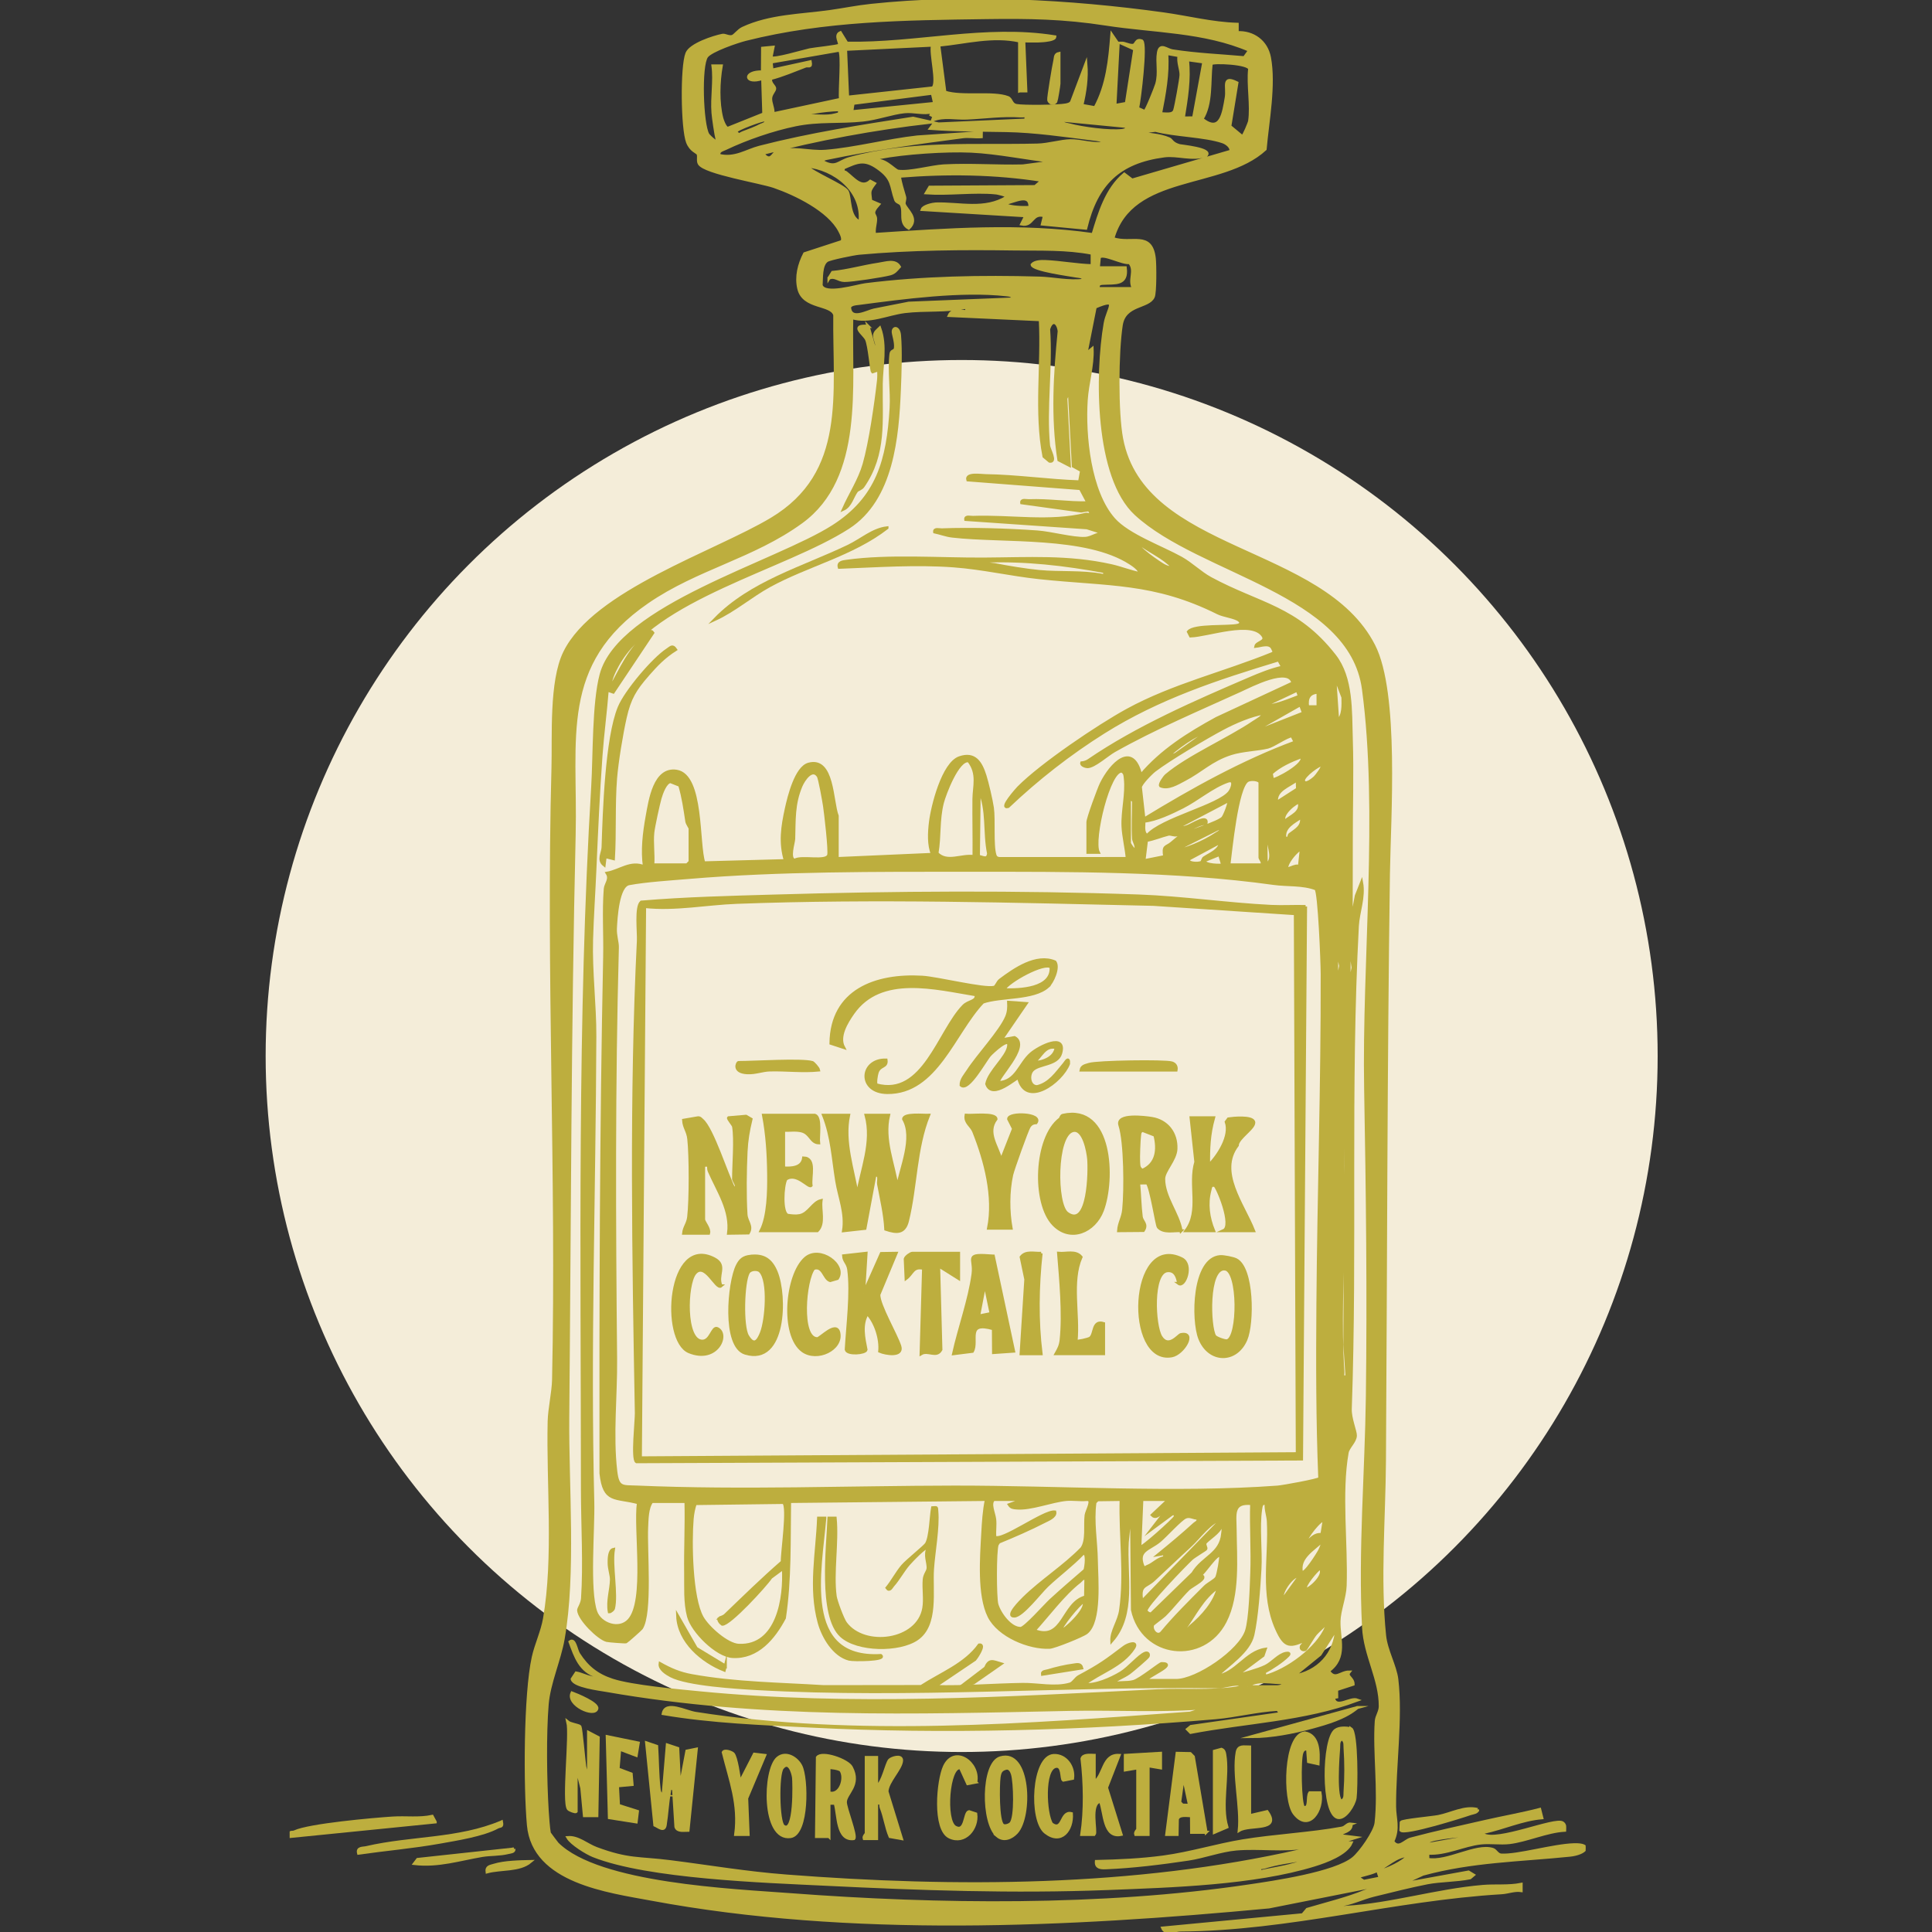 <svg xmlns="http://www.w3.org/2000/svg" width="160" height="160" viewBox="0 0 160 160" fill="none"><rect x="0" y="0" width="160" height="160" fill="#333333" stroke="none"/><circle cx="79.64" cy="87.454" r="57.64" fill="#F4EDD9"></circle><g clip-path="url(#clip0_10015_2496)"><path d="M102.46 2.014V2.704C103.788 2.637 104.881 3.439 105.13 4.762C105.558 7.039 104.977 10.041 104.773 12.351C101.186 15.645 93.708 14.249 92.16 19.76C93.72 20.29 95.336 19.136 95.594 21.398C95.653 21.919 95.673 24.212 95.507 24.584C95.101 25.486 93.131 25.153 92.858 26.921C92.509 29.17 92.468 34.137 92.89 36.348C94.711 45.884 109.526 45.174 113.765 53.468C115.777 57.404 115.049 67.757 114.983 72.39C114.755 88.587 114.758 104.807 114.654 120.982C114.624 125.678 114.186 130.807 114.666 135.442C114.794 136.69 115.545 137.965 115.679 139.076C116.062 142.26 115.471 146.323 115.494 149.6C115.5 150.635 115.865 151.394 115.342 152.499C115.823 153.217 116.33 152.437 116.83 152.303C118.821 151.768 120.951 151.314 122.94 150.857C124.462 150.507 126.003 150.242 127.513 149.85L127.687 150.54C126.074 150.676 124.483 151.399 122.949 151.728C121.642 152.008 120.18 152.046 118.892 152.306C118.612 152.363 118.167 152.458 118.077 152.779L122.82 151.927C123.978 152.635 128.8 150.538 129.408 150.966C129.638 151.128 129.58 151.33 129.576 151.573C128.099 151.656 126.429 152.425 125.014 152.594C124.246 152.685 123.421 152.542 122.643 152.627C121.221 152.78 119.718 153.574 118.247 153.47V153.986C119.836 154.281 122.226 152.723 123.621 153.16C123.887 153.243 123.987 153.608 124.327 153.629C125.682 153.712 128.613 152.825 130.356 152.773C131.927 152.727 131.337 153.503 130.003 153.639C125.885 154.06 121.875 154.101 117.838 155.21L116.019 156.052L121.616 155.033L122.021 155.278L121.743 155.512C120.644 155.735 119.263 155.721 118.208 155.924C116.868 156.183 115.099 156.63 113.75 156.961C112.828 157.189 111.857 157.684 110.873 157.779C110.828 158.067 111.288 157.967 111.477 157.954C115.219 157.741 118.929 156.556 122.801 156.226C123.853 156.137 124.931 156.261 125.974 156.054V156.57C125.418 156.49 124.895 156.718 124.351 156.749C115.42 157.278 106.767 159.781 97.736 159.836C97.305 159.838 96.53 160.243 96.285 159.674L107.884 158.572L108.258 158.125C109.778 157.673 111.616 157.228 113.065 156.62C113.278 156.53 113.571 156.526 113.618 156.23L105.094 157.922C88.477 159.484 70.424 160.352 53.959 157.284C50.394 156.62 44.188 155.852 43.762 151.152C43.468 147.91 43.483 140.311 44.164 137.239C44.397 136.187 44.902 135.147 45.096 134.04C45.974 128.998 45.361 122.908 45.479 117.71C45.504 116.663 45.821 115.309 45.844 114.267C46.209 97.396 45.337 80.518 45.795 63.613C45.868 60.963 45.591 56.44 46.763 54.039C49.23 48.985 59.25 45.777 63.902 42.989C70.268 39.17 69.059 32.602 69.132 26.086C68.854 25.117 66.55 25.56 66.154 23.908C65.917 22.923 66.18 21.888 66.636 21.01L69.686 20.015C69.93 19.836 69.641 19.312 69.543 19.122C68.653 17.401 65.889 16.061 64.109 15.445C62.991 15.057 58.398 14.312 57.918 13.561C57.762 13.318 57.918 12.939 57.801 12.73C57.724 12.594 57.211 12.466 56.944 11.783C56.505 10.655 56.448 5.517 56.891 4.419C57.183 3.693 59.083 3.07 59.836 2.923C60.048 2.882 60.337 3.099 60.634 3.022C60.852 2.965 61.136 2.52 61.517 2.344C63.773 1.295 66.32 1.294 68.717 0.957C69.945 0.785 70.919 0.573 72.151 0.443C79.943 -0.385 88.594 0.072 96.365 1.152C98.404 1.435 100.395 1.952 102.46 2.011V2.014ZM84.438 7.53V3.394C82.198 2.894 79.967 3.524 77.744 3.739L78.249 7.627C79.634 8.096 82.241 7.606 83.464 8.079C83.787 8.204 83.715 8.648 84.181 8.737C84.761 8.849 87.661 8.812 88.267 8.693C88.446 8.658 88.64 8.613 88.742 8.444L89.93 5.29C90.028 6.475 89.863 7.584 89.594 8.725L90.688 8.92C91.71 7.035 91.908 4.99 92.076 2.877L92.6 3.643L92.334 8.734L93.28 8.563L93.976 4.075L92.849 3.567C93.182 3.562 93.447 3.768 93.797 3.758C94.129 3.749 94.027 3.198 94.563 3.392C94.922 3.701 94.378 8.23 94.211 8.968L94.806 9.234C94.928 9.21 95.716 7.244 95.797 6.954C96.061 6.005 95.793 5.16 95.939 4.341C96.079 3.565 96.615 4.138 97.097 4.212C99.092 4.524 101.047 4.6 103.048 4.779L103.489 4.167C99.72 2.537 95.558 2.613 91.579 1.994C88.097 1.452 85.167 1.407 81.609 1.459C74.932 1.556 68.306 1.607 61.746 3.261C61.074 3.43 58.889 4.169 58.52 4.674C57.958 5.445 58.119 10.274 58.621 11.138C58.69 11.259 59.652 12.225 59.727 11.662C59.605 11.678 59.427 11.695 59.385 11.545C59.282 11.178 59.078 9.762 59.045 9.332C58.946 8.035 59.212 6.711 59.044 5.46H59.729C59.497 6.79 59.44 8.486 59.779 9.803C59.808 9.917 60.071 10.707 60.311 10.612L63.254 9.432L63.161 6.494C61.667 6.995 61.534 5.912 63.141 5.954L63.154 3.993L64.02 3.91L63.848 4.769C64.077 4.983 66.573 4.227 67.064 4.124C67.421 4.048 69.409 3.85 69.51 3.736C69.639 3.593 69.103 2.916 69.596 2.706L70.132 3.575C75.89 3.686 81.623 2.127 87.359 3.049C87.34 3.291 86.587 3.351 86.395 3.37C85.859 3.422 85.321 3.382 84.785 3.391L84.957 7.528H84.444L84.438 7.53ZM77.23 3.739L70.026 4.086L70.196 8.047L77.242 7.283C77.746 6.933 77.024 4.401 77.23 3.741V3.739ZM64.017 9.426L69.608 8.23C69.516 7.573 69.825 4.382 69.517 4.155L63.864 5.136L63.931 5.809L67.102 5.117C67.196 5.64 66.947 5.381 66.698 5.478C65.755 5.838 64.821 6.24 63.843 6.497C63.709 6.854 64.125 7.111 64.156 7.304C64.187 7.497 63.85 7.756 63.824 8.129C63.797 8.539 64.067 8.991 64.015 9.424L64.017 9.426ZM97.644 4.608L96.625 4.429C96.745 6.128 96.432 7.772 96.109 9.424C96.489 9.403 97.133 9.581 97.281 9.137C97.389 8.813 97.795 6.571 97.807 6.219C97.824 5.747 97.532 5.152 97.644 4.608ZM99.695 5.134L98.341 4.945C98.523 6.556 98.257 8.173 97.997 9.769L98.848 9.762L99.695 5.134ZM103.488 10.027C103.682 8.753 103.345 7.049 103.488 5.719C103.488 5.21 100.425 5.081 100.303 5.278C100.131 6.745 100.349 8.599 99.545 9.855C101.103 11.111 101.335 9.35 101.552 8.082C101.703 7.194 101.186 6.243 102.436 6.861L101.85 10.459L102.885 11.318C103.005 11.29 103.464 10.181 103.488 10.026V10.027ZM77.213 7.718L70.649 8.558L70.538 9.253L77.402 8.563L77.211 7.718H77.213ZM69.507 9.081C68.832 9.101 68.074 9.175 67.413 9.303C67.222 9.339 66.731 9.338 66.762 9.595C67.54 9.541 68.425 9.719 69.172 9.51C69.478 9.424 69.572 9.462 69.507 9.081ZM77.232 9.255C76.444 9.457 75.713 9.174 74.911 9.253C73.884 9.355 72.628 9.819 71.479 9.941C69.507 10.15 67.856 9.931 65.868 10.338C64.011 10.719 61.804 11.476 60.09 12.297C59.808 12.432 59.444 12.489 59.555 12.871C60.877 13.182 61.813 12.475 62.91 12.192C67.105 11.112 71.343 10.459 75.621 9.789L77.059 10.114C72.381 10.648 67.717 11.507 63.16 12.703C63.786 13.53 64.011 12.733 64.228 12.649C65.678 12.082 66.894 12.642 68.39 12.525C70.773 12.337 73.544 11.609 75.966 11.343L81.269 10.981L81.264 11.324C80.764 11.362 80.213 11.262 79.723 11.326C76.023 11.812 72.271 12.326 68.609 13.092C68.444 13.127 68.093 13.154 68.136 13.389C69.253 13.994 69.416 13.389 70.362 13.129C75.499 11.713 80.651 12.139 85.909 12.014C86.83 11.992 87.85 11.669 88.644 11.654C89.506 11.637 90.538 12.021 91.473 11.838C91.447 11.592 90.717 11.542 90.509 11.516C88.106 11.212 85.701 10.857 83.329 10.814C81.226 10.776 79.146 10.786 77.057 10.633L77.32 10.283L84.952 9.943C85.022 9.462 84.87 9.622 84.526 9.6C82.987 9.498 81.552 9.715 80.07 9.779C79.077 9.822 78.204 9.565 77.229 9.943L77.349 9.632L77.107 9.51L77.232 9.257V9.255ZM63.33 9.943C63.23 9.86 60.945 10.702 60.931 10.89C61.227 11.295 61.237 11.097 61.538 10.986C61.974 10.822 62.601 10.59 62.996 10.374C63.103 10.316 63.642 10.202 63.331 9.943H63.33ZM93.191 10.46L87.872 9.945C87.948 10.279 88.319 10.276 88.585 10.348C89.621 10.629 91.908 10.936 92.938 10.805C93.189 10.773 93.469 10.674 93.193 10.462L93.191 10.46ZM82.465 15.973C80.64 15.797 78.567 16.104 76.715 15.973L76.997 15.502L85.722 15.452L86.326 14.939C82.406 14.319 78.441 14.274 74.485 14.595C74.564 15.183 74.765 15.743 74.92 16.312C74.975 16.512 74.841 16.754 74.88 16.893C75.011 17.363 76.115 18.087 75.257 18.898C74.463 18.454 74.941 17.57 74.65 16.968C74.549 16.757 74.252 16.774 74.173 16.55C73.757 15.379 73.99 14.817 72.685 13.903C71.555 13.111 70.989 13.41 69.852 13.906C69.756 14.3 69.923 14.188 70.067 14.298C70.713 14.796 71.336 15.655 72.077 15.012L72.425 15.198C71.915 15.879 72.036 15.85 72.108 16.638L72.769 16.921C72.041 17.735 72.503 17.701 72.515 18.12C72.525 18.513 72.338 18.984 72.427 19.417C78.45 19.025 84.517 18.568 90.513 19.427C91.059 17.627 91.624 15.681 93.108 14.422L93.756 14.914L101.943 12.523C101.998 12.154 101.562 11.844 101.265 11.742C99.786 11.235 97.288 11.216 95.689 10.793L94.223 10.973C95.087 11.155 96.013 11.145 96.834 11.504C97.025 11.587 97.075 11.899 97.685 12.061C97.832 12.101 100.445 12.345 99.884 12.87C98.719 13.272 97.527 12.763 96.413 12.909C92.641 13.406 90.803 15.243 89.918 18.898L86.326 18.556L86.496 17.87C85.431 17.564 85.567 18.751 84.609 18.556L84.952 17.87L76.371 17.349C76.473 17.063 77.268 16.9 77.49 16.892C79.47 16.826 81.546 17.468 83.406 16.314C83.415 16.15 82.544 15.979 82.463 15.971L82.465 15.973ZM87.355 13.389C85.1 13.149 82.669 12.623 80.413 12.518C78.356 12.421 74.872 12.651 72.857 13.046C72.608 13.094 72.324 13.042 72.254 13.387C73.152 12.923 74.044 14.129 74.391 14.179C75.337 14.313 77.139 13.791 78.175 13.736C80.347 13.62 82.525 13.794 84.701 13.741L87.354 13.391L87.355 13.389ZM71.223 18.385C71.498 15.817 69.138 13.955 66.763 13.736C67.243 14.319 69.869 15.365 70.156 15.841C70.435 16.305 70.232 18.021 71.225 18.385H71.223ZM85.296 17.178C85.34 15.893 83.985 16.723 83.238 16.837C83.255 17.078 84.017 17.142 84.201 17.157C84.567 17.189 84.93 17.192 85.296 17.178ZM90.444 20.971C88.312 20.557 86.168 20.65 84.014 20.619C79.778 20.557 75.389 20.584 71.142 20.973C70.728 21.01 68.732 21.411 68.485 21.578C67.957 21.933 68.049 23.068 68.002 23.623C68.27 24.52 70.976 23.665 71.678 23.577C76.435 22.982 81.267 22.895 86.077 23.03C87.24 23.063 88.534 23.373 89.76 23.208C89.692 22.868 89.41 22.913 89.159 22.866C88.615 22.765 85.504 22.352 85.474 21.918C85.701 21.647 86.264 21.647 86.574 21.659C87.814 21.711 89.192 21.971 90.447 22.004V20.971H90.444ZM93.878 23.898C93.447 23.182 94.124 22.413 93.54 21.738C92.998 21.866 91.318 20.907 91.042 21.312L90.959 22.175H93.191C93.376 23.625 92.342 23.401 91.317 23.465C90.992 23.485 90.922 23.591 90.959 23.898H93.876H93.878ZM83.923 24.758C83.858 24.444 83.586 24.437 83.329 24.41C79.656 23.996 74.834 24.639 71.156 25.126C70.917 25.157 70.313 25.181 70.364 25.538C70.512 26.569 71.84 25.786 72.391 25.674C73.346 25.479 74.305 25.302 75.262 25.108L83.925 24.76L83.923 24.758ZM94.907 139.169H97.396C99.126 139.169 102.713 136.734 103.239 135.042C103.548 134.048 103.622 131.465 103.666 130.302C103.742 128.383 103.596 126.442 103.659 124.523C102.003 124.347 102.28 125.433 102.289 126.675C102.306 129.06 102.596 132.073 101.457 134.288C99.643 137.815 94.625 137.244 93.784 133.319L93.704 124.352L93.356 127.703C93.191 130.428 94.024 133.679 92.074 135.894C92.038 135.071 92.669 134.291 92.803 133.351C93.236 130.311 92.763 127.234 92.847 124.178L90.892 124.205L90.678 124.426C90.458 126.033 90.774 127.65 90.796 129.252C90.817 130.733 91.147 134.284 89.975 135.209C89.652 135.464 87.319 136.402 86.926 136.421C85.224 136.501 82.712 135.462 81.913 133.862C81.037 132.104 81.278 128.962 81.386 127.02C81.437 126.09 81.498 125.064 81.693 124.178L65.389 124.347C65.341 127.556 65.434 130.835 64.96 133.995C64.089 135.638 62.73 137.304 60.665 137.184C59.356 137.108 57.348 135.099 57.022 133.869C56.714 132.71 56.8 131.409 56.783 130.266C56.754 128.303 56.86 126.316 56.81 124.347H53.979C53.584 124.869 53.584 125.821 53.552 126.489C53.462 128.305 53.929 133.62 53.114 134.848C53.067 134.919 51.923 135.938 51.844 135.97C51.769 135.997 50.416 135.894 50.245 135.851C49.568 135.676 47.975 134.102 47.919 133.363C47.907 133.2 48.212 132.832 48.243 132.372C48.434 129.554 48.237 126.266 48.235 123.389C48.23 104.038 47.922 84.477 49.085 65.16C49.242 62.58 49.149 58.245 49.784 55.867C51.298 50.21 64.257 46.619 68.981 43.609C72.692 41.245 73.546 38.101 73.798 33.799C73.88 32.387 73.619 30.64 73.786 29.31C73.827 28.98 74.116 29.144 74.157 28.815C74.219 28.313 73.944 27.628 73.972 27.428C74.023 27.056 74.439 27.137 74.494 27.761C74.609 29.048 74.538 30.922 74.484 32.247C74.322 36.193 73.891 41.334 70.252 43.68C64.996 47.067 54.146 49.544 51.114 55.134C50.86 55.601 50.437 56.453 50.544 56.974C51.476 55.344 52.069 53.827 53.546 52.58C53.682 52.466 53.89 52.128 54.062 52.407L50.786 57.316L50.288 57.147C50.148 58.951 49.903 60.757 49.772 62.562C49.544 65.719 49.401 68.899 49.264 72.048C49.183 73.926 49.044 75.93 48.991 77.829C48.915 80.47 49.272 83.185 49.262 85.846C49.216 98.683 48.773 111.58 49.092 124.424C49.147 126.641 48.699 131.685 49.336 133.484C49.699 134.505 51.272 135.088 52.097 134.174C53.534 132.579 52.564 126.646 52.871 124.45C50.942 123.933 50.035 124.457 49.771 122.018C49.752 107.741 49.783 93.486 50.076 79.244C50.114 77.374 49.98 75.499 50.126 73.609C50.159 73.193 50.6 72.809 50.284 72.314C51.36 72.119 52.232 71.298 53.373 71.791C53.172 70.436 53.347 68.978 53.593 67.617C53.839 66.257 54.213 63.599 56.02 63.87C58.215 64.199 57.76 69.934 58.289 71.457L65.042 71.274C64.592 69.777 64.795 68.464 65.123 66.962C65.339 65.972 65.927 63.571 66.968 63.287C69.005 62.728 68.868 66.365 69.333 67.571V71.103L77.227 70.756C76.897 69.98 76.952 68.949 77.057 68.088C77.218 66.757 78.1 63.23 79.465 62.755C80.73 62.317 81.233 63.166 81.571 64.242C81.762 64.846 82.095 66.27 82.185 66.9C82.327 67.9 82.136 69.987 82.398 70.822C82.461 71.025 82.604 71.094 82.803 71.103L93.356 71.098C93.284 70.251 93.04 69.261 93.002 68.43C92.947 67.176 93.34 65.748 93.194 64.461C93.165 64.203 93.175 64.026 92.926 63.868C91.865 63.644 90.43 69.547 90.954 70.586H90.097V68.088C90.097 67.774 90.994 65.332 91.208 64.896C91.997 63.285 93.806 61.389 94.472 64.209C96.201 62.16 98.432 60.765 100.758 59.494L107.076 56.557C106.751 55.134 103.622 56.767 102.735 57.171C99.253 58.758 95.611 60.292 92.275 62.176C91.693 62.504 90.611 63.492 90.056 63.492C89.954 63.492 89.525 63.387 89.583 63.18C89.779 63.162 89.994 63.092 90.157 62.98C94.177 60.229 99.006 58.13 103.489 56.205C104.374 55.825 105.284 55.458 106.229 55.249L105.893 54.646C100.797 56.191 95.951 57.781 91.418 60.625C88.568 62.414 85.916 64.49 83.487 66.793C82.767 67.002 84.196 65.386 84.342 65.237C86.23 63.321 90.968 60.12 93.38 58.804C97.176 56.733 101.39 55.75 105.37 54.127C105.631 53.944 105.492 53.958 105.413 53.751C105.188 53.159 104.444 53.478 104 53.526C104.063 53.187 104.924 53.156 104.604 52.662C103.697 51.267 100.023 52.631 98.597 52.668L98.42 52.321C98.882 51.738 101.802 51.969 102.517 51.781C102.739 51.722 102.864 51.572 102.627 51.374C102.297 51.096 101.34 50.995 100.876 50.764C95.57 48.116 91.806 48.449 86.067 47.84C83.703 47.588 81.348 47.036 78.977 46.862C75.844 46.631 72.626 46.86 69.505 46.981C69.382 46.56 69.821 46.524 70.118 46.483C73.587 45.996 77.871 46.321 81.439 46.3C85.196 46.278 88.462 46.052 92.033 46.85C92.813 47.024 93.598 47.342 94.388 47.499C94.462 47.195 93.811 46.767 93.615 46.64C89.927 44.258 83.135 44.886 78.861 44.396C78.359 44.339 77.89 44.153 77.402 44.051C77.361 43.751 77.792 43.889 78 43.88C80.451 43.787 83.444 43.88 85.895 44.054C87.046 44.135 88.834 44.632 89.848 44.589C90.494 44.561 90.934 44.032 91.645 44.223L90.014 43.709L79.977 43.018C79.936 42.718 80.367 42.856 80.575 42.847C83.693 42.73 86.95 43.339 89.912 42.595C90.09 42.55 90.399 42.721 90.444 42.675L90.195 42.214L89.532 42.318L84.612 41.638C84.572 41.338 85.002 41.476 85.21 41.467C86.859 41.4 88.455 41.683 90.102 41.638L89.475 40.46L80.149 39.742C79.979 39.182 81.247 39.386 81.616 39.391C84.203 39.427 86.816 39.818 89.406 39.905L89.571 38.978L88.889 38.604L88.556 32.335L88.269 33.009L88.558 38.537L87.692 38.09C87.146 34.562 87.361 30.974 87.718 27.423C87.61 26.605 87.087 26.414 86.843 27.266C87.072 30.386 86.534 33.818 86.838 36.905C86.869 37.216 87.508 38.29 86.928 38.194L86.459 37.802C85.746 34.127 86.349 30.227 86.154 26.476L78.605 26.128C78.84 25.565 79.599 25.841 80.063 25.786V25.438C78.445 25.79 76.579 25.603 74.935 25.805C73.489 25.985 71.975 26.745 70.539 26.302C70.402 31.892 71.462 39.518 66.372 43.225C62.357 46.148 57.704 47.035 53.596 49.868C46.168 54.991 47.738 61.129 47.549 69.126C47.17 85.23 47.168 101.33 47.02 117.356C46.969 123.01 47.591 130.326 46.634 135.749C46.323 137.508 45.462 139.378 45.315 141.144C45.11 143.6 45.163 147.439 45.315 149.928C45.342 150.371 45.416 151.428 45.49 151.789C45.502 151.844 46.112 152.649 46.16 152.698C49.577 156.093 60.691 156.549 65.477 156.909C77.665 157.829 91.257 157.987 103.381 156.194C105.473 155.885 110.562 155.147 112.079 153.898C112.668 153.413 113.874 151.711 113.96 150.962C114.269 148.253 113.796 145.102 113.977 142.536C114.006 142.118 114.303 141.771 114.307 141.316C114.324 139.071 113.041 137.091 112.924 134.774C112.602 128.415 113.157 121.975 113.24 115.64C113.35 107.143 113.25 98.64 113.097 90.149C112.908 79.661 114.279 67.238 112.917 57.071C111.84 49.046 99.432 47.497 94.069 42.566C90.753 39.518 90.796 30.962 91.525 26.778C91.739 25.545 92.754 24.549 90.698 25.431L89.93 29.311L90.446 28.884C90.508 30.288 90.047 31.74 89.956 33.128C89.764 36.066 90.222 40.743 92.248 43.014C93.43 44.339 96.189 45.319 97.808 46.219C98.664 46.695 99.396 47.44 100.249 47.904C104.292 50.094 107.372 50.262 110.524 54.303C111.962 56.146 111.836 58.887 111.908 61.184C112 64.047 111.902 66.976 111.908 69.799C111.914 72.012 111.89 74.228 111.903 76.439L112.321 74.19L112.761 73.08C112.989 74.33 112.472 75.529 112.41 76.691C111.702 90.02 112.293 103.397 111.824 116.67C111.795 117.474 112.262 118.548 112.247 118.895C112.226 119.397 111.647 119.843 111.565 120.297C110.967 123.619 111.519 127.934 111.4 131.32C111.366 132.292 110.91 133.365 110.89 134.266C110.855 135.718 111.56 137.261 110.017 138.381C110.575 139.224 111.001 138.467 111.732 138.469C111.431 138.838 112.058 138.946 112.06 139.481L110.692 139.928L110.703 140.535L109.327 140.794L110.455 140.726C110.735 141.527 111.823 140.569 112.415 140.794C108.002 142.435 103.204 142.586 98.6 143.469L98.344 143.21L98.629 142.977L106.066 141.913L105.805 141.563C104.109 141.651 102.321 142.115 100.657 142.256C89.638 143.191 78.206 143.508 67.193 142.949C63.084 142.741 58.982 142.596 54.924 141.913C55.117 140.859 56.755 141.761 57.604 141.894C70.893 143.989 85.222 142.855 98.561 141.875L100.059 141.401C96.273 141.739 92.445 141.485 88.64 141.564C75.672 141.832 63.091 142.247 50.231 139.997C49.667 139.898 47.5 139.633 47.385 139.055L47.716 138.55C48.127 138.62 48.491 138.824 48.91 138.912C49.085 138.948 49.475 139.134 49.432 138.817C48.049 138.405 47.654 137.194 47.204 135.97C47.606 135.657 47.701 136.637 47.919 136.975C48.63 138.081 49.465 138.745 50.727 139.152C52.339 139.671 56.096 140.012 57.93 140.19C70.6 141.42 83.226 140.642 95.857 140.021C98.025 139.914 100.155 140.126 102.335 139.804C102.484 139.781 102.852 139.726 102.804 139.503C102.125 139.386 101.486 139.698 100.832 139.69C88.225 139.524 75.413 140.55 62.733 139.845C61.05 139.752 56.907 139.5 55.556 138.781C55.208 138.595 54.603 138.232 54.668 137.777C55.536 138.263 56.291 138.589 57.285 138.769C60.907 139.424 64.57 139.453 68.219 139.681L76.287 139.671C77.918 138.605 79.933 137.853 81.097 136.228C81.656 136.142 80.797 137.372 80.742 137.423L77.406 139.673C79.845 139.743 82.269 139.531 84.706 139.495C85.897 139.476 87.379 139.828 88.613 139.469C88.882 139.391 89.078 138.991 89.36 138.841C91.128 137.896 91.583 137.546 93.1 136.401C93.433 136.149 94.268 135.899 93.881 136.489C92.912 137.97 91.085 138.472 89.762 139.502C90.714 139.616 92.012 139.029 92.832 138.536C93.486 138.141 94.316 137.12 94.828 136.92C95.036 136.839 95.168 136.965 95.081 137.173C95.036 137.28 93.739 138.384 93.522 138.539C93.004 138.912 92.409 139.072 91.993 139.5C92.61 139.262 93.301 139.421 93.888 139.252C94.443 139.091 96.051 137.774 96.195 137.772C97.616 137.765 94.874 138.858 94.91 139.157L94.907 139.169ZM97.138 46.985C96.359 46.133 95.141 45.646 94.223 44.918C93.916 45.232 96.135 46.7 96.362 46.819C96.637 46.964 96.816 47.036 97.14 46.985H97.138ZM91.476 47.333C88.197 46.722 84.873 46.338 81.523 46.472C81.52 46.738 82.126 46.714 82.351 46.757C83.497 46.981 84.918 47.219 86.072 47.33C87.764 47.49 89.58 47.328 91.26 47.638C91.591 47.7 91.466 47.624 91.476 47.333ZM110.526 55.948L110.782 59.734C111.283 59.215 111.226 58.419 111.216 57.75L110.526 55.948ZM107.435 57.154L104.52 58.53C105.637 58.469 106.583 58.047 107.607 57.664L107.435 57.152V57.154ZM109.151 57.326C108.406 57.366 108.181 57.831 108.294 58.532H109.155L109.153 57.326H109.151ZM107.952 59.046L107.695 58.359L103.146 60.941L107.952 59.046ZM104.69 59.051C103.604 59.216 102.244 59.811 101.254 60.337C99.856 61.082 96.809 62.885 95.608 63.807C95.33 64.021 94.478 64.88 94.441 65.186L94.737 67.836C98.724 65.405 102.876 63.085 107.263 61.457L106.992 60.939C106.587 60.951 105.487 61.748 104.996 61.871C104.154 62.079 102.893 62.105 101.945 62.409C100.292 62.938 99.506 63.832 98.09 64.568C97.501 64.875 96.738 65.356 96.113 65.079C96.011 64.942 96.429 64.347 96.584 64.216C98.41 62.666 101.734 61.227 103.819 59.811C104.127 59.603 104.539 59.415 104.692 59.053L104.69 59.051ZM100.227 60.429C98.839 60.874 97.534 61.879 96.453 62.838L97.365 62.464L100.227 60.429ZM105.377 64.561C105.52 64.687 108.26 63.252 107.777 62.666C106.884 63 105.997 63.394 105.281 64.04L105.376 64.561H105.377ZM80.664 70.938C80.681 69.358 80.642 67.773 80.656 66.191C80.666 65.117 81.056 64.076 80.228 63.011C79.326 62.821 78.211 65.798 78.038 66.491C77.679 67.928 77.84 69.233 77.596 70.665C78.431 71.531 79.629 70.777 80.663 70.938H80.664ZM109.493 63.357C109.342 63.206 107.882 64.285 107.951 64.646C108.043 65.135 108.785 64.492 108.894 64.389C109.038 64.249 109.625 63.487 109.495 63.357H109.493ZM67.756 64.256C67.245 63.53 66.549 64.577 66.334 65.08C65.697 66.583 65.779 67.902 65.731 69.472C65.721 69.808 65.264 71.139 65.812 71.239C66.401 70.877 68.419 71.439 68.626 70.824C68.743 70.472 68.368 67.293 68.284 66.743C68.222 66.343 67.896 64.454 67.758 64.259L67.756 64.256ZM94.737 68.009C94.746 68.421 94.605 68.926 94.993 69.209C96.201 67.807 100.995 66.746 101.844 65.581C102.072 65.267 102.326 64.465 101.66 64.701C100.368 65.158 99.157 66.215 97.942 66.831C97.02 67.298 95.719 67.916 94.737 68.007V68.009ZM104.518 71.626C104.618 71.384 104.347 71.11 104.347 71.022V64.82C104.347 64.553 103.594 64.472 103.312 64.644C102.423 65.187 101.926 70.465 101.771 71.626H104.517H104.518ZM105.721 66.457L107.454 65.343L107.433 64.561C106.786 65.099 105.573 65.398 105.721 66.455V66.457ZM54.062 68.956C53.976 69.804 54.124 70.763 54.062 71.626H56.893L57.151 71.367V68.611C57.151 68.53 56.912 68.231 56.879 68.021C56.724 67.009 56.589 66.015 56.293 65.034L55.522 64.727C55.098 64.78 54.776 65.701 54.66 66.108C54.522 66.584 54.11 68.468 54.062 68.954V68.956ZM81.027 70.915C81.434 70.996 81.795 71.255 81.87 70.684C81.504 68.952 81.846 67.06 81.092 65.422L81.027 70.915ZM104.864 71.626C105.583 71.177 105.044 70.129 105.027 69.478C104.989 68.119 105.18 66.736 104.776 65.42L104.864 71.624V71.626ZM93.878 69.473C93.814 68.48 93.878 67.381 93.878 66.372C93.878 66.343 93.646 66.101 93.534 66.113V69.818C93.534 69.889 93.868 70.418 94.048 70.422C94.191 70.08 93.89 69.671 93.878 69.475V69.473ZM97.046 69.813C97.308 69.601 97.575 69.335 97.875 69.18C98.544 68.835 100.839 68.152 101.254 67.749C101.411 67.597 101.869 66.417 101.768 66.286L97.824 68.356C97.791 68.683 98.169 68.493 98.341 68.444C98.69 68.342 100.035 67.433 99.882 68.18C99.1 68.223 98.14 68.994 97.484 69.139C97.216 69.197 96.953 69.035 96.75 69.085C96.147 69.235 95.56 69.49 94.945 69.599L94.737 71.284L96.453 70.941C96.316 69.992 96.525 70.236 97.046 69.815V69.813ZM107.605 66.458C107.47 66.296 105.927 67.502 106.406 68.009C106.918 67.562 107.784 67.314 107.605 66.458ZM106.81 69.111C107.325 68.716 107.908 68.447 107.775 67.664C107.169 68.076 106.26 68.5 106.404 69.387C106.836 69.525 106.702 69.194 106.808 69.113L106.81 69.111ZM96.967 70.591C98.207 70.368 99.647 69.777 100.691 69.076C100.914 68.926 101.16 68.882 101.084 68.526L96.967 70.593V70.591ZM99.504 71.413C99.579 71.369 99.614 71.115 99.724 71.043C100.215 70.713 101.01 70.437 101.086 69.732L98.514 71.113C98.136 71.501 99.238 71.572 99.506 71.413H99.504ZM107.607 71.802L107.777 70.249C107.329 70.51 106.721 71.232 106.58 71.717C106.41 72.307 107.341 71.472 107.605 71.802H107.607ZM101.258 71.626L100.997 70.765L99.715 71.284C99.751 71.695 101.201 71.684 101.26 71.626H101.258ZM109.299 122.432C109.105 117.653 109.107 112.836 109.143 108.06C109.21 98.954 109.521 89.773 109.498 80.663C109.497 79.673 109.265 73.854 108.981 73.607C107.908 73.188 106.604 73.319 105.479 73.162C97.339 72.024 88.505 72.071 80.233 72.071C72.706 72.071 64.513 72.034 57.066 72.664C55.622 72.786 53.45 72.924 52.091 73.183C51.154 73.362 51.011 76.024 50.966 76.877C50.935 77.478 51.14 78.033 51.128 78.454C50.819 89.833 50.87 101.213 50.982 112.543C51.011 115.571 50.64 118.829 50.994 121.835C51.162 123.274 51.543 123.1 52.765 123.153C61.522 123.527 70.292 123.167 79.025 123.155C87.558 123.143 97.46 123.778 105.812 123.155C106.246 123.122 109.205 122.586 109.301 122.436L109.299 122.432ZM111.726 77.829V81.793L112.053 80.137L111.726 77.829ZM110.696 78.519V81.62L111.029 79.99L110.696 78.519ZM111.553 114.012L111.374 111.349L111.469 91.267C111.012 94.761 111.257 98.34 111.22 101.86C111.178 105.763 110.953 109.657 111.211 113.584C111.233 113.929 111.075 114.083 111.553 114.012ZM84.782 124.179H82.293C81.912 124.521 82.313 125.292 82.375 125.82C82.43 126.296 82.346 126.803 82.379 127.282C82.885 127.775 86.459 125.109 87.355 125.214C87.443 125.604 86.766 125.861 86.505 125.997C85.325 126.606 83.932 127.211 82.717 127.708L82.581 127.915C82.387 128.405 82.401 132.33 82.554 132.862C82.772 133.624 83.669 134.878 84.529 134.859C84.887 134.85 86.572 132.936 87.01 132.534C87.934 131.687 88.894 130.856 89.846 130.04C89.936 129.812 90.123 128.46 89.676 128.662C88.764 129.614 87.685 130.407 86.73 131.306C86.136 131.866 84.679 133.798 84.012 133.834C83.25 133.877 84.595 132.546 84.78 132.363C86.215 130.945 88.156 129.717 89.592 128.234C90.068 127.575 89.844 126.318 89.946 125.487C89.989 125.131 90.602 124.138 90.016 124.183C89.369 124.233 88.84 124.129 88.309 124.178C87.089 124.288 85.354 124.995 84.179 124.883C83.916 124.859 83.746 124.855 83.585 124.612L84.782 124.181V124.179ZM96.795 124.181L94.563 124.178L94.395 128.141C94.508 128.298 97.218 125.854 97.308 125.64C97.4 125.426 97.269 125.316 97.056 125.387L95.424 126.591L96.623 125.042C96.398 124.83 95.859 125.942 95.422 125.471L96.795 124.179V124.181ZM59.555 134.003C59.573 133.979 59.882 133.934 60.072 133.752C61.625 132.263 63.16 130.754 64.786 129.345C64.759 128.579 65.346 124.749 64.886 124.426L57.578 124.519C57.437 124.938 57.355 125.368 57.319 125.809C57.159 127.706 57.226 132.313 58.147 133.95C58.621 134.793 60.215 136.216 61.182 136.258C64.436 136.397 65.027 132.287 64.876 129.866L63.84 130.633C63.373 131.325 60.416 134.547 59.813 134.512C59.667 134.412 59.449 134.155 59.557 134.003H59.555ZM104.86 124.523C104.474 124.426 104.448 124.68 104.4 124.999C104.175 126.518 104.432 128.374 104.343 129.949C104.259 131.456 104.08 133.96 103.756 135.39C103.436 136.799 101.675 137.879 100.741 138.822C102.347 138.645 103.175 136.822 104.776 136.587L104.599 137.099L102.285 138.824C103.022 138.595 104.14 138.322 104.805 137.998C105.374 137.72 105.893 137.041 106.487 136.928C106.681 136.892 106.855 136.904 106.662 137.104C106.216 137.565 105.278 138.179 104.688 138.486L104.776 138.829C106.59 138.355 109.093 136.542 109.835 134.774C109.868 134.697 109.88 134.491 109.753 134.519C109.509 134.788 109.217 135.019 108.974 135.288C108.732 135.557 108.179 136.53 108.117 136.584C108.009 136.678 107.662 136.618 107.779 136.328L108.292 135.725C106.836 136.394 106.435 136.468 105.74 134.926C104.439 132.044 105.2 128.924 105.039 125.982C105.011 125.49 104.81 125.024 104.86 124.524V124.523ZM99.196 125.73C98.829 125.739 98.557 125.485 98.18 125.64C97.774 125.808 96.506 127.218 96.018 127.618C95.159 128.322 94.137 128.376 94.646 129.697C94.852 129.964 94.843 129.79 95.022 129.724C95.525 129.543 95.888 129.059 96.451 129V128.658L95.938 128.745C96.948 127.925 97.949 127.092 98.909 126.215C99.076 126.061 99.277 126.061 99.198 125.73H99.196ZM101.258 125.732C100.145 126.061 99.37 127.279 98.514 128.058C97.51 128.974 96.513 129.933 95.537 130.84C94.883 131.449 94.306 131.213 94.567 132.62L101.26 125.73L101.258 125.732ZM109.665 125.902C109.447 125.666 108.04 127.418 108.122 127.796C108.602 127.465 108.791 127.029 109.471 127.084L109.665 125.902ZM98.782 130.309C99.607 128.938 101.098 128.722 101.254 127.017C101.272 126.832 101.38 126.373 101.088 126.418C101.059 126.861 99.942 127.524 99.801 127.787C99.72 127.939 99.92 128.174 99.861 128.276C99.825 128.338 98.908 128.878 98.681 129.084C98.164 129.559 94.83 133.008 94.909 133.391C94.933 133.512 95.271 133.788 95.426 133.569L98.784 130.306L98.782 130.309ZM107.779 130.209C108.026 130.504 109.22 128.569 109.303 128.381C109.411 128.132 109.54 127.913 109.491 127.625C108.737 128.348 107.521 129 107.779 130.209ZM101.084 128.833C100.801 128.52 99.683 130.354 99.37 130.469C100.219 130.6 98.693 131.328 98.427 131.59C97.783 132.223 97.138 133.067 96.457 133.748C96.298 133.907 95.489 134.491 95.463 134.55C95.281 134.964 95.807 135.625 96.199 135.218C97.319 133.872 98.559 132.648 99.793 131.413C100.052 131.152 100.607 130.897 100.755 130.656C100.887 130.438 101.148 128.905 101.084 128.834V128.833ZM108.122 131.587C108.303 131.782 109.878 130.414 109.321 129.866C109.022 130.043 107.918 131.365 108.122 131.587ZM107.607 130.556C107.196 130.228 105.905 131.944 106.236 132.449L107.607 130.556ZM89.929 130.726C89.632 130.649 89.585 130.851 89.413 130.983C88.084 132.008 86.778 133.781 85.639 135.031C88.103 136.007 87.97 132.739 89.903 132.253L89.929 130.726ZM97.996 135.033C98.317 135.109 98.404 134.854 98.597 134.69C99.573 133.867 100.639 132.708 100.911 131.416C99.55 132.336 98.93 133.789 97.996 135.033ZM87.872 135.035C87.994 135.173 90.142 133.27 89.757 132.622C89.388 132.768 87.702 134.84 87.872 135.035ZM107.092 138.822C109.155 138.488 110.581 136.978 110.694 134.862L109.321 137.013L107.092 138.822ZM103.316 139.686H105.805C105.96 139.686 106.403 139.579 106.406 139.343C105.499 139.424 104.006 138.971 103.318 139.686H103.316ZM116.703 153.644C115.54 153.693 114.93 154.541 113.85 154.998C113.376 155.198 112.881 155.26 112.414 155.45L112.939 155.805L114.301 155.535L114.128 155.021C114.951 154.802 116.122 154.265 116.703 153.643V153.644Z" fill="#BDAE3E" stroke="#BDAE3E" stroke-width="0.25" stroke-miterlimit="10"></path><path d="M36.042 150.885L24.031 152.09C23.938 151.597 24.163 151.814 24.405 151.701C25.614 151.14 30.902 150.666 32.534 150.562C33.62 150.493 34.719 150.655 35.793 150.423L36.042 150.883V150.885Z" fill="#BDAE3E" stroke="#BDAE3E" stroke-width="0.25" stroke-miterlimit="10"></path><path d="M41.534 150.887C41.621 151.333 41.439 151.187 41.199 151.318C40.003 151.97 37.801 152.311 36.421 152.56C34.205 152.956 31.926 153.151 29.693 153.47C29.576 153.003 30.045 153.081 30.344 153.012C34.056 152.149 37.969 152.398 41.532 150.888L41.534 150.887Z" fill="#BDAE3E" stroke="#BDAE3E" stroke-width="0.25" stroke-miterlimit="10"></path><path d="M122.365 149.854C122.389 150.102 121.961 150.133 121.769 150.2C121.025 150.459 116.349 151.918 116.016 151.575L116.042 150.913C116.129 150.762 118.653 150.528 119.123 150.435C120.194 150.224 121.3 149.584 122.365 149.855V149.854Z" fill="#BDAE3E" stroke="#BDAE3E" stroke-width="0.25" stroke-miterlimit="10"></path><path d="M42.562 153.127C42.604 153.37 42.258 153.377 42.087 153.42C41.372 153.6 40.602 153.548 39.924 153.663C38.05 153.982 36.287 154.558 34.327 154.331L34.585 153.991L42.564 153.127H42.562Z" fill="#BDAE3E" stroke="#BDAE3E" stroke-width="0.25" stroke-miterlimit="10"></path><path d="M43.937 154.162C43.021 154.935 41.458 154.71 40.334 155.021C40.273 154.586 40.599 154.567 40.903 154.474C41.778 154.203 43.02 154.181 43.937 154.162Z" fill="#BDAE3E" stroke="#BDAE3E" stroke-width="0.25" stroke-miterlimit="10"></path><path d="M111.897 151.059C111.933 151.706 111.189 151.661 110.869 152.006L112.24 152.178L110.869 152.61H111.898C111.483 153.541 109.813 154.153 108.844 154.452C103.862 155.992 97.003 156.195 91.746 156.399C83.879 156.702 76.226 156.43 68.401 156.047C63.345 155.8 53.662 155.483 49.135 153.681C48.582 153.46 47.33 152.694 47.027 152.178C47.881 152.113 48.599 152.791 49.386 153.084C52.052 154.077 52.901 153.846 55.507 154.176C58.836 154.596 61.737 155.104 65.133 155.366C79.118 156.445 93.93 156.402 107.674 153.274C107.767 153.253 108.487 153.177 108.212 152.951C106.288 153.299 104.307 152.96 102.38 153.127C101.098 153.239 99.683 153.775 98.41 153.965C96.187 154.296 93.801 154.595 91.557 154.683C91.159 154.698 90.755 154.671 90.795 154.16C92.64 154.119 94.515 154.036 96.347 153.789C98.564 153.491 100.744 152.811 102.911 152.453C105.51 152.023 108.543 151.875 111.127 151.397C111.459 151.335 111.562 151.009 111.902 151.057L111.897 151.059ZM107.949 153.989C106.925 154.151 105.7 154.317 104.719 154.629C104.429 154.722 104.268 154.555 104.347 155.021C105.25 154.788 106.193 154.684 107.09 154.417C107.322 154.348 107.913 154.264 107.947 153.988L107.949 153.989Z" fill="#BDAE3E" stroke="#BDAE3E" stroke-width="0.25" stroke-miterlimit="10"></path><path d="M69.165 132.191C69.217 132.574 69.775 134.093 70.026 134.429C71.587 136.527 76.033 135.951 76.504 133.184C76.636 132.403 76.473 131.589 76.54 130.808C76.574 130.401 76.825 130.156 76.856 129.914C76.918 129.43 76.526 128.767 76.888 128.145C76.698 127.955 75.435 129.316 75.257 129.519C74.786 130.056 74.41 130.778 73.942 131.301C73.82 131.435 73.669 131.803 73.458 131.504C73.922 130.935 74.269 130.251 74.741 129.692C75.124 129.242 76.593 128.081 76.727 127.851C77.072 127.267 77.096 125.602 77.232 124.868C77.612 124.847 77.55 124.802 77.581 125.132C77.708 126.487 77.321 128.531 77.225 129.943C77.103 131.732 77.637 134.562 75.945 135.723C74.466 136.739 71.012 136.696 69.672 135.473C67.863 133.822 68.566 128.053 68.651 125.727H69.165C69.361 127.741 68.902 130.237 69.165 132.189V132.191Z" fill="#BDAE3E" stroke="#BDAE3E" stroke-width="0.25" stroke-miterlimit="10"></path><path d="M54.919 148.646L55.264 144.51L56.129 144.798L56.295 148.127L56.884 145.017L57.663 144.859L56.979 151.573C56.647 151.57 56.099 151.687 55.976 151.29L55.778 148.129C55.33 148.089 55.493 148.106 55.441 148.388C55.273 149.29 55.235 150.24 55.089 151.144C55 151.699 54.562 151.295 54.232 151.147L53.55 144.338L54.383 144.621C54.454 145.73 54.452 146.953 54.572 148.049C54.6 148.306 54.61 148.581 54.921 148.646H54.919Z" fill="#BDAE3E" stroke="#BDAE3E" stroke-width="0.25" stroke-miterlimit="10"></path><path d="M68.65 152.092H67.619L67.693 145.542C68.067 145.036 70.187 145.764 70.502 146.356C71.29 147.841 70.019 148.51 70.01 149.243C70.004 149.729 70.938 152.037 70.71 152.265C69.301 152.451 69.454 150.295 69.165 149.336H68.652V152.094L68.65 152.092ZM69.643 146.616C69.54 146.47 68.719 146.339 68.652 146.406V148.474C69.612 148.769 70.067 147.218 69.643 146.616Z" fill="#BDAE3E" stroke="#BDAE3E" stroke-width="0.25" stroke-miterlimit="10"></path><path d="M47.713 150.024C47.646 150.099 47.151 149.905 47.072 149.805C46.629 149.238 47.285 143.686 47.027 142.615C47.218 142.774 47.976 142.894 48.031 142.984C48.118 143.126 48.355 145.835 48.426 146.292L48.742 147.611V143.476L49.544 143.895L49.429 150.366H48.398L48.184 148.084L47.713 146.232V150.023V150.024Z" fill="#BDAE3E" stroke="#BDAE3E" stroke-width="0.25" stroke-miterlimit="10"></path><path d="M53.648 55.876C52.592 57.085 52.14 57.811 51.776 59.423C51.468 60.788 51.087 63.095 50.977 64.478C50.808 66.607 50.929 68.959 50.801 71.108L50.118 70.938L50.032 71.626C49.503 71.208 49.929 70.646 49.944 70.16C50.035 67.266 50.231 61.133 51.284 58.583C51.825 57.273 54.084 54.589 55.278 53.806C55.562 53.621 55.692 53.411 55.948 53.792C54.998 54.394 54.375 55.043 53.648 55.874V55.876Z" fill="#BDAE3E" stroke="#BDAE3E" stroke-width="0.25" stroke-miterlimit="10"></path><path d="M111.872 143.158C112.372 143.477 112.331 148.111 112.225 148.889C112.147 149.455 111.419 150.638 110.804 150.519C109.488 150.262 109.579 144.019 110.596 143.293C110.94 143.048 111.464 143.099 111.872 143.16V143.158ZM111.125 143.996C110.809 144.203 110.886 144.453 110.861 144.76C110.816 145.305 110.524 149.169 111.125 149.158C111.436 148.951 111.369 148.703 111.391 148.394C111.476 147.208 111.474 145.947 111.391 144.759C111.371 144.45 111.436 144.202 111.125 143.995V143.996Z" fill="#BDAE3E" stroke="#BDAE3E" stroke-width="0.25" stroke-miterlimit="10"></path><path d="M82.599 152.041C81.336 150.985 81.345 146.025 82.844 145.578C85.272 144.854 85.426 150.411 84.188 151.756C83.777 152.203 83.129 152.485 82.597 152.041H82.599ZM83.71 151.014C84.163 150.526 84.048 147.567 83.846 146.915C83.775 146.69 83.633 146.402 83.349 146.432C82.897 146.53 82.798 146.759 82.738 147.191C82.648 147.817 82.609 150.849 83.059 151.159C83.234 151.278 83.595 151.138 83.71 151.014Z" fill="#BDAE3E" stroke="#BDAE3E" stroke-width="0.25" stroke-miterlimit="10"></path><path d="M90.618 145.371V147.611C91.478 146.985 91.317 145.293 92.676 145.373L91.636 148.043L92.847 151.918C91.394 152.23 91.511 150.124 91.129 149.162C90.176 149.376 90.826 151.711 90.618 151.92H89.587C89.889 149.924 89.838 147.651 89.606 145.644C89.69 145.288 90.319 145.364 90.616 145.371H90.618Z" fill="#BDAE3E" stroke="#BDAE3E" stroke-width="0.25" stroke-miterlimit="10"></path><path d="M72.597 145.545V147.958C73.127 147.627 73.396 146.078 73.669 145.763C73.812 145.597 74.698 145.3 74.664 145.809C74.619 146.501 73.487 147.539 73.456 148.369L74.656 152.265L73.709 152.096C73.384 151.332 73.288 150.483 72.982 149.716C72.877 149.452 73.084 149.252 72.596 149.336V152.265H71.567C71.501 152.077 71.739 151.887 71.739 151.834V145.545H72.597Z" fill="#BDAE3E" stroke="#BDAE3E" stroke-width="0.25" stroke-miterlimit="10"></path><path d="M99.884 151.745H98.683L98.674 150.376C98.345 150.373 97.644 150.224 97.505 150.65L97.482 151.92H96.622L97.482 145.202L98.571 145.224L98.827 145.485L99.882 151.747L99.884 151.745ZM98.511 149.507L97.999 147.096L97.697 149.257L97.927 149.491L98.511 149.507Z" fill="#BDAE3E" stroke="#BDAE3E" stroke-width="0.25" stroke-miterlimit="10"></path><path d="M71.891 27.019L72.427 28.894C72.848 28.803 72.395 28.07 72.424 27.778C72.453 27.487 72.673 27.351 72.855 27.173C73.388 28.656 73.003 30.269 72.982 31.785C72.941 34.832 73.328 37.583 71.476 40.267C71.321 40.491 71.029 40.539 70.934 40.665C70.596 41.114 70.443 41.892 69.854 42.164C70.402 40.924 71.178 39.772 71.56 38.451C72.072 36.678 72.537 33.435 72.75 31.547C72.785 31.238 72.781 30.929 72.769 30.621L72.257 30.793C72.158 30.7 72.003 28.618 71.759 28.101C71.546 27.651 70.362 26.914 71.893 27.021L71.891 27.019Z" fill="#BDAE3E" stroke="#BDAE3E" stroke-width="0.25" stroke-miterlimit="10"></path><path d="M64.409 145.595C65.08 145.038 65.98 145.585 66.32 146.247C66.841 147.26 66.911 151.899 65.463 152.099C63.137 152.42 63.27 146.54 64.407 145.597L64.409 145.595ZM64.876 151.23C65.879 151.991 65.764 147.542 65.716 147.198C65.65 146.739 65.328 145.763 64.792 146.409C64.367 146.923 64.429 150.892 64.876 151.23Z" fill="#BDAE3E" stroke="#BDAE3E" stroke-width="0.25" stroke-miterlimit="10"></path><path d="M109.151 146.063L108.368 145.89L108.292 144.855C108.033 144.807 107.906 144.91 107.815 145.147C107.595 145.716 107.655 149.391 107.952 149.678C108.536 149.819 108.231 148.813 108.468 148.472H109.321C109.593 149.872 108.397 151.746 107.19 150.183C106.319 149.057 106.398 143.667 108.062 143.512C109.213 143.708 109.213 145.121 109.151 146.059V146.063Z" fill="#BDAE3E" stroke="#BDAE3E" stroke-width="0.25" stroke-miterlimit="10"></path><path d="M80.812 147.587L80.141 147.713L79.544 146.406C78.528 146.176 78.167 150.812 79.113 151.325C80.007 151.808 79.859 150.112 80.249 150.035L80.811 150.221C80.974 151.406 79.914 152.736 78.642 152.135C77.308 151.506 77.681 147.427 78.223 146.282C79.055 144.531 81.126 146.001 80.811 147.586L80.812 147.587Z" fill="#BDAE3E" stroke="#BDAE3E" stroke-width="0.25" stroke-miterlimit="10"></path><path d="M52.856 144.348L52.688 145.373L51.319 144.855L51.186 146.501L52.272 146.911L52.346 147.784L51.136 147.896L51.221 149.517L52.789 150.016L52.684 150.882L50.467 150.533L50.288 143.821L52.856 144.348Z" fill="#BDAE3E" stroke="#BDAE3E" stroke-width="0.25" stroke-miterlimit="10"></path><path d="M88.056 147.425C87.878 147.303 88.044 146.175 87.438 146.285C86.359 146.482 86.545 150.241 87.096 151.061C88.074 151.745 87.837 149.966 88.73 150.197C88.823 151.532 87.893 152.773 86.582 151.749C85.292 150.74 85.543 145.442 87.28 145.381C88.283 145.347 88.95 146.34 88.829 147.275L88.058 147.425H88.056Z" fill="#BDAE3E" stroke="#BDAE3E" stroke-width="0.25" stroke-miterlimit="10"></path><path d="M60.715 145.24C60.981 145.519 61.201 147.134 61.272 147.611L62.471 145.274L63.33 145.375L61.837 148.927L61.957 151.92H60.926C61.261 149.417 60.48 147.46 59.896 145.118C60.021 144.897 60.607 145.126 60.717 145.242L60.715 145.24Z" fill="#BDAE3E" stroke="#BDAE3E" stroke-width="0.25" stroke-miterlimit="10"></path><path d="M103.488 144.683V150.369L104.934 150.031C106.099 151.673 103.52 151.04 102.631 151.575C102.825 149.667 102.124 146.915 102.457 145.114C102.564 144.538 103.017 144.685 103.488 144.683Z" fill="#BDAE3E" stroke="#BDAE3E" stroke-width="0.25" stroke-miterlimit="10"></path><path d="M94.222 146.406L93.194 146.578V145.371L96.109 145.2V146.406L95.081 146.233V151.92H94.052C93.986 151.732 94.223 151.542 94.223 151.489V146.406H94.222Z" fill="#BDAE3E" stroke="#BDAE3E" stroke-width="0.25" stroke-miterlimit="10"></path><path d="M68.306 125.728C67.94 130.035 66.31 137.479 72.941 137.103C73.437 137.467 70.703 137.499 70.323 137.403C69.059 137.082 68.165 135.559 67.842 134.379C67.052 131.491 67.679 128.641 67.793 125.727H68.306V125.728Z" fill="#BDAE3E" stroke="#BDAE3E" stroke-width="0.25" stroke-miterlimit="10"></path><path d="M100.571 145.028L101.153 144.869C101.356 144.948 101.394 145.092 101.428 145.287C101.746 147.054 101.055 149.503 101.605 151.304L100.571 151.747V145.028Z" fill="#BDAE3E" stroke="#BDAE3E" stroke-width="0.25" stroke-miterlimit="10"></path><path d="M73.455 43.715C70.574 45.938 66.879 46.783 63.728 48.506C62.199 49.342 60.811 50.557 59.212 51.291C62.196 48.223 66.489 47.043 70.256 45.237C71.311 44.732 72.283 43.846 73.455 43.713V43.715Z" fill="#BDAE3E" stroke="#BDAE3E" stroke-width="0.25" stroke-miterlimit="10"></path><path d="M112.412 141.411C111.379 142.284 109.924 142.696 108.638 143.048C107.083 143.472 105.26 143.817 103.661 143.821L112.414 141.411H112.412Z" fill="#BDAE3E" stroke="#BDAE3E" stroke-width="0.25" stroke-miterlimit="10"></path><path d="M60.068 137.967L59.98 138.312C58.145 137.587 56.206 135.949 56.123 133.829L57.659 136.508L60.068 137.968V137.967Z" fill="#BDAE3E" stroke="#BDAE3E" stroke-width="0.25" stroke-miterlimit="10"></path><path d="M82.892 137.793L80.615 139.378L79.805 139.512L81.613 138.134C81.932 137.392 82.204 137.591 82.892 137.793Z" fill="#BDAE3E" stroke="#BDAE3E" stroke-width="0.25" stroke-miterlimit="10"></path><path d="M47.371 140.204C47.778 140.354 49.518 141.071 49.429 141.492C49.273 142.218 46.926 141.189 47.371 140.204Z" fill="#BDAE3E" stroke="#BDAE3E" stroke-width="0.25" stroke-miterlimit="10"></path><path d="M50.801 133.225C50.786 133.284 50.568 133.489 50.46 133.484C50.293 132.596 50.624 131.64 50.636 130.821C50.642 130.44 50.449 129.945 50.446 129.433C50.444 129.147 50.441 128.388 50.801 128.315C50.578 129.641 51.102 132.044 50.801 133.225Z" fill="#BDAE3E" stroke="#BDAE3E" stroke-width="0.25" stroke-miterlimit="10"></path><path d="M89.587 138.134L86.328 138.652C86.287 138.405 86.627 138.417 86.806 138.36C87.371 138.181 88.302 137.965 88.883 137.896C89.157 137.863 89.494 137.744 89.587 138.134Z" fill="#BDAE3E" stroke="#BDAE3E" stroke-width="0.25" stroke-miterlimit="10"></path><path d="M108.121 75.073L107.787 120.827L52.713 121.054C52.356 120.839 52.712 117.622 52.7 117.027C52.471 104.326 52.237 90.603 52.868 77.923C52.904 77.183 52.65 75.118 53.108 74.709C56.771 74.402 60.421 74.316 64.099 74.209C74.042 73.916 84.329 73.847 94.313 74.204C97.913 74.332 101.684 74.891 105.281 75.065C106.226 75.111 107.178 75.047 108.121 75.075V75.073ZM107.437 120.388L107.275 75.665L95.515 74.894C84.018 74.633 72.493 74.297 61 74.728C58.485 74.823 55.91 75.348 53.382 75.073L53.033 120.733L107.435 120.39L107.437 120.388Z" fill="#BDAE3E" stroke="#BDAE3E" stroke-width="0.25" stroke-miterlimit="10"></path><path d="M87.699 4.427V6.926C87.699 7.08 87.486 8.334 87.447 8.396C87.261 8.698 86.905 8.524 86.849 8.289C86.811 8.129 87.261 5.41 87.355 5.031C87.416 4.791 87.352 4.493 87.699 4.427Z" fill="#BDAE3E" stroke="#BDAE3E" stroke-width="0.25" stroke-miterlimit="10"></path><path d="M68.652 23.037L68.947 22.561C70.223 22.439 71.472 22.07 72.733 21.883C73.364 21.79 74.13 21.497 74.482 22.09C74.233 22.364 74.092 22.582 73.704 22.683C73.07 22.849 70.548 23.235 69.933 23.229C69.399 23.223 69.155 22.814 68.652 23.035V23.037Z" fill="#BDAE3E" stroke="#BDAE3E" stroke-width="0.25" stroke-miterlimit="10"></path><path d="M70.275 92.362C69.816 94.568 70.641 96.834 71 99.014C71.352 96.82 72.335 94.616 71.725 92.362H73.587C73.104 94.394 74.013 96.385 74.312 98.391C74.618 96.662 75.741 94.238 74.834 92.672C74.858 92.207 76.5 92.382 76.899 92.364C75.793 95.111 75.851 98.272 75.152 101.104C74.901 102.12 74.284 102.112 73.357 101.799C73.29 100.537 72.994 99.312 72.762 98.069C72.711 97.793 72.943 97.2 72.45 97.348L71.632 101.727L69.859 101.924C70.088 100.464 69.519 99.178 69.296 97.814C68.987 95.939 68.914 94.149 68.205 92.362H70.273H70.275Z" fill="#BDAE3E" stroke="#BDAE3E" stroke-width="0.25" stroke-miterlimit="10"></path><path d="M86.776 81.694C85.581 82.759 82.862 82.471 81.391 82.993C78.993 85.508 77.543 90.522 73.477 90.478C71.05 90.454 71.242 87.731 73.379 87.788C73.467 88.414 72.864 88.166 72.644 88.812C72.567 89.038 72.458 89.711 72.573 89.845C76.487 90.925 77.758 85.397 79.797 83.316C80.231 82.871 80.924 82.974 80.834 82.383C77.488 81.839 72.946 80.608 70.641 83.893C70.105 84.657 69.378 85.839 69.859 86.744L68.816 86.4C68.873 82.031 72.534 80.703 76.378 80.929C77.639 81.003 81.523 81.974 82.339 81.763C82.509 81.72 82.607 81.336 82.825 81.17C84.028 80.265 85.832 79.016 87.367 79.664C87.706 80.139 87.158 81.35 86.773 81.693L86.776 81.694ZM87.046 80.097C86.541 79.582 83.465 81.275 83.112 81.965C84.447 82.019 87.168 81.913 87.046 80.097Z" fill="#BDAE3E" stroke="#BDAE3E" stroke-width="0.25" stroke-miterlimit="10"></path><path d="M60.753 93.295C60.729 93.147 60.255 92.627 60.339 92.569L61.78 92.445L62.194 92.686C61.966 93.654 61.833 94.381 61.785 95.373C61.71 96.932 61.682 99.029 61.78 100.575C61.818 101.172 62.319 101.532 61.972 102.108L60.337 102.131C60.581 100.244 59.456 98.635 58.733 96.977C58.602 96.68 58.868 96.408 58.269 96.518V100.987C58.269 101.198 58.791 101.758 58.683 102.129H56.614C56.668 101.613 56.967 101.354 57.034 100.785C57.197 99.39 57.197 95.723 57.042 94.321C56.968 93.654 56.651 93.388 56.613 92.777L57.772 92.577C57.961 92.543 58.04 92.669 58.161 92.774C58.995 93.5 60.165 97.234 60.756 98.386C61.265 98.386 60.753 97.776 60.753 97.66C60.753 96.427 60.937 94.399 60.753 93.295Z" fill="#BDAE3E" stroke="#BDAE3E" stroke-width="0.25" stroke-miterlimit="10"></path><path d="M87.779 92.677C87.86 92.617 87.867 92.401 88.022 92.367C92.084 91.453 92.26 97.707 91.287 100.257C90.635 101.968 88.671 102.863 87.254 101.403C85.526 99.621 85.735 94.216 87.779 92.677ZM88.848 93.631C87.384 94.004 87.383 99.754 88.377 100.482C90.193 101.811 90.246 96.925 90.16 95.989C90.106 95.387 89.762 93.4 88.848 93.631Z" fill="#BDAE3E" stroke="#BDAE3E" stroke-width="0.25" stroke-miterlimit="10"></path><path d="M97.812 101.92C97.202 101.879 96.374 102.122 95.927 101.62C95.802 101.48 95.352 98.429 95.013 97.964L94.294 97.971C94.383 98.869 94.4 99.89 94.512 100.771C94.562 101.159 95.036 101.382 94.685 101.903L92.636 101.92C92.679 101.26 92.99 100.873 93.06 100.166C93.222 98.552 93.203 94.594 92.746 93.181C92.442 92.241 94.792 92.531 95.376 92.624C96.647 92.824 97.441 93.84 97.386 95.149C97.348 96.059 96.369 96.97 96.371 97.631C96.376 99.16 97.571 100.494 97.81 101.922L97.812 101.92ZM94.608 93.61C94.368 93.748 94.405 93.835 94.374 94.04C94.323 94.383 94.268 95.882 94.295 96.21C94.323 96.537 94.275 96.715 94.603 96.927C95.824 96.391 95.941 95.197 95.647 94.014L94.61 93.61H94.608Z" fill="#BDAE3E" stroke="#BDAE3E" stroke-width="0.25" stroke-miterlimit="10"></path><path d="M100.502 92.569C100.117 93.954 100.074 95.096 100.091 96.518C100.901 95.722 101.959 94.078 101.553 92.907L101.735 92.662C102.148 92.6 103.634 92.462 103.814 92.883C104.017 93.355 102.488 94.216 102.467 94.851C100.791 97.055 102.957 99.745 103.816 101.92H101.332C102.199 101.532 100.799 98.231 100.605 98.179C100.249 98.085 100.261 98.326 100.193 98.586C99.897 99.718 100.071 100.866 100.502 101.92H98.226C99.461 100.285 98.465 98.109 99.035 96.229L98.641 92.569H100.502Z" fill="#BDAE3E" stroke="#BDAE3E" stroke-width="0.25" stroke-miterlimit="10"></path><path d="M67.481 92.36C68.012 92.524 67.729 94.144 67.791 94.645C67.155 94.621 67.122 93.843 66.394 93.659C65.901 93.535 65.389 93.626 64.893 93.607V96.725C65.556 96.769 66.446 96.729 66.554 95.896C67.581 95.93 67.057 97.438 67.169 98.179C66.982 98.395 65.97 97.031 65.085 97.648C64.8 98.172 64.674 100.459 65.231 100.646C65.554 100.694 65.911 100.735 66.231 100.672C66.99 100.521 67.311 99.59 67.995 99.428C67.889 100.23 68.292 101.318 67.686 101.922H63.027C63.637 100.725 63.673 98.655 63.657 97.255C63.64 95.594 63.536 93.981 63.233 92.36H67.478H67.481Z" fill="#BDAE3E" stroke="#BDAE3E" stroke-width="0.25" stroke-miterlimit="10"></path><path d="M82.908 96.099L83.94 93.478L83.53 92.67C83.525 92.124 86.347 92.229 85.801 92.977C85.531 92.991 85.361 93.088 85.218 93.324C85.036 93.624 83.88 96.841 83.782 97.294C83.477 98.691 83.482 100.313 83.733 101.713H81.869C82.389 99.104 81.613 96.135 80.639 93.7C80.439 93.2 79.897 92.986 80.007 92.362C80.463 92.413 82.444 92.162 82.484 92.67C81.625 93.816 82.621 94.945 82.906 96.101L82.908 96.099Z" fill="#BDAE3E" stroke="#BDAE3E" stroke-width="0.25" stroke-miterlimit="10"></path><path d="M71.52 107.117L72.987 103.812L74.209 103.793L72.781 107.217C72.761 108.083 74.21 110.518 74.518 111.489C74.796 112.372 73.308 112.106 72.855 111.905C72.953 110.892 72.532 109.533 71.828 108.781C71.269 109.688 71.527 110.811 71.721 111.782C71.663 112.07 70.174 112.193 70.082 111.768C70.191 109.804 70.551 107.051 70.287 105.132C70.213 104.592 69.892 104.471 69.862 104.002L71.723 103.793L71.52 107.118V107.117Z" fill="#BDAE3E" stroke="#BDAE3E" stroke-width="0.25" stroke-miterlimit="10"></path><path d="M101.046 104.069C101.33 104.047 102.101 104.198 102.357 104.323C103.75 105.007 103.761 109.585 103.175 110.944C102.349 112.855 100.136 112.798 99.366 110.859C98.753 109.314 98.825 104.24 101.048 104.069H101.046ZM101.438 105.085C99.952 104.961 100.129 109.94 100.6 110.659C100.701 110.813 101.447 111.078 101.62 111.039C102.63 110.809 102.651 105.187 101.438 105.087V105.085Z" fill="#BDAE3E" stroke="#BDAE3E" stroke-width="0.25" stroke-miterlimit="10"></path><path d="M62.154 104.04C63.275 103.907 63.877 104.369 64.279 105.344C65.096 107.32 65.03 113.057 61.727 112.062C59.866 111.501 60.373 106.191 61.059 104.825C61.311 104.321 61.562 104.109 62.154 104.038V104.04ZM62.983 105.292C62.764 105.049 62.156 105.08 61.976 105.383C61.524 106.142 61.419 109.832 61.902 110.64C62.45 111.555 62.794 111.051 63.06 110.38C63.479 109.321 63.73 106.125 62.981 105.294L62.983 105.292Z" fill="#BDAE3E" stroke="#BDAE3E" stroke-width="0.25" stroke-miterlimit="10"></path><path d="M82.262 104.023L83.94 111.896L82.282 112.011L82.27 110.04C79.917 109.359 81.013 111.059 80.53 111.91L78.972 112.106C79.439 109.992 80.303 107.632 80.585 105.499C80.764 104.15 79.795 103.828 82.26 104.023H82.262ZM82.08 108.779L81.561 106.289L81.044 108.99L82.08 108.781V108.779Z" fill="#BDAE3E" stroke="#BDAE3E" stroke-width="0.25" stroke-miterlimit="10"></path><path d="M82.906 86.122L84.017 85.928C85.332 86.622 82.413 89.383 82.7 89.657C84.182 89.585 84.418 88.107 85.388 87.267C86.067 86.68 88.319 85.549 87.84 87.225C87.56 88.209 86.007 88.067 85.493 88.629C85.096 89.064 85.259 90.032 85.907 89.989C86.924 89.74 87.486 88.878 88.116 88.134C88.271 87.952 88.522 87.46 88.492 88.095C87.919 89.592 84.94 91.777 84.352 89.243C84.232 89.147 82.16 91.123 81.717 89.764C81.93 88.71 83.394 87.572 83.53 86.646C83.665 85.72 82.15 87.175 81.972 87.37C81.595 87.777 80.176 90.415 79.594 89.866C79.579 89.412 79.936 89.038 80.168 88.678C80.96 87.443 82.877 85.401 83.371 84.204C83.536 83.802 83.552 83.429 83.53 83.007L84.974 83.11L82.906 86.125V86.122ZM87.46 86.749C86.498 86.539 86.235 87.503 85.598 87.993C86.335 87.99 87.377 87.615 87.46 86.749Z" fill="#BDAE3E" stroke="#BDAE3E" stroke-width="0.25" stroke-miterlimit="10"></path><path d="M67.387 105.045C66.633 105.985 66.217 110.873 67.688 110.866C67.933 110.866 69.253 109.412 69.464 110.368C69.765 111.725 67.671 112.727 66.477 111.865C64.695 110.576 65.126 105.571 66.71 104.2C67.891 103.177 70.089 104.778 69.349 105.877L68.751 106.051C68.234 105.908 68.189 104.774 67.385 105.043L67.387 105.045Z" fill="#BDAE3E" stroke="#BDAE3E" stroke-width="0.25" stroke-miterlimit="10"></path><path d="M59.717 106.492C59.322 106.842 58.392 104.411 57.54 105.454C56.8 106.363 56.659 111.071 58.164 111.073C58.877 111.073 58.999 109.842 59.403 110.03C60.397 110.495 59.38 112.881 57.078 111.948C54.763 111.009 55.347 102.258 59.152 104.254C60.227 104.818 59.291 105.62 59.715 106.492H59.717Z" fill="#BDAE3E" stroke="#BDAE3E" stroke-width="0.25" stroke-miterlimit="10"></path><path d="M79.386 103.793V105.872L77.732 104.832L77.921 111.768C77.56 112.455 76.856 111.763 76.282 112.106L76.487 105.038C75.585 104.833 75.593 105.456 75.04 105.87L74.968 104.259C75.014 104.069 75.432 103.792 75.555 103.792H79.386V103.793Z" fill="#BDAE3E" stroke="#BDAE3E" stroke-width="0.25" stroke-miterlimit="10"></path><path d="M97.607 106.287C97.528 105.746 97.324 105.166 96.676 105.233C95.345 105.371 95.553 109.797 96.139 110.721C96.772 111.722 97.597 110.57 97.788 110.53C99.085 110.259 97.992 112.112 97.037 112.282C93.206 112.97 93.569 102.117 97.867 104.255C98.806 104.723 98.1 106.656 97.606 106.287H97.607Z" fill="#BDAE3E" stroke="#BDAE3E" stroke-width="0.25" stroke-miterlimit="10"></path><path d="M87.46 112.106C87.685 111.711 87.829 111.442 87.879 110.968C88.11 108.793 87.843 105.977 87.668 103.793C88.283 103.854 89.077 103.557 89.525 104.102C88.633 106.142 89.336 108.836 89.116 111.066C89.175 111.128 90.154 110.927 90.302 110.804C90.705 110.468 90.475 109.328 91.392 109.611V112.106H87.46Z" fill="#BDAE3E" stroke="#BDAE3E" stroke-width="0.25" stroke-miterlimit="10"></path><path d="M86.22 103.793C85.922 106.537 85.874 109.367 86.216 112.108H84.564L84.954 105.952L84.569 104.104C84.959 103.593 85.653 103.829 86.221 103.793H86.22Z" fill="#BDAE3E" stroke="#BDAE3E" stroke-width="0.25" stroke-miterlimit="10"></path><path d="M97.398 88.619H89.53C89.588 88.271 89.927 88.238 90.198 88.148C90.846 87.936 96.474 87.848 97.051 88.031C97.326 88.119 97.449 88.333 97.398 88.619Z" fill="#BDAE3E" stroke="#BDAE3E" stroke-width="0.25" stroke-miterlimit="10"></path><path d="M67.274 87.995C67.361 88.019 67.758 88.45 67.791 88.616C66.446 88.749 65.1 88.571 63.745 88.609C63.122 88.626 62.568 88.874 61.886 88.84C60.672 88.779 61.067 87.993 61.165 87.993C62.434 87.993 66.384 87.74 67.272 87.993L67.274 87.995Z" fill="#BDAE3E" stroke="#BDAE3E" stroke-width="0.25" stroke-miterlimit="10"></path></g><defs><clipPath id="clip0_10015_2496"><rect width="107.329" height="160" fill="white" transform="translate(23.988)"></rect></clipPath></defs></svg>